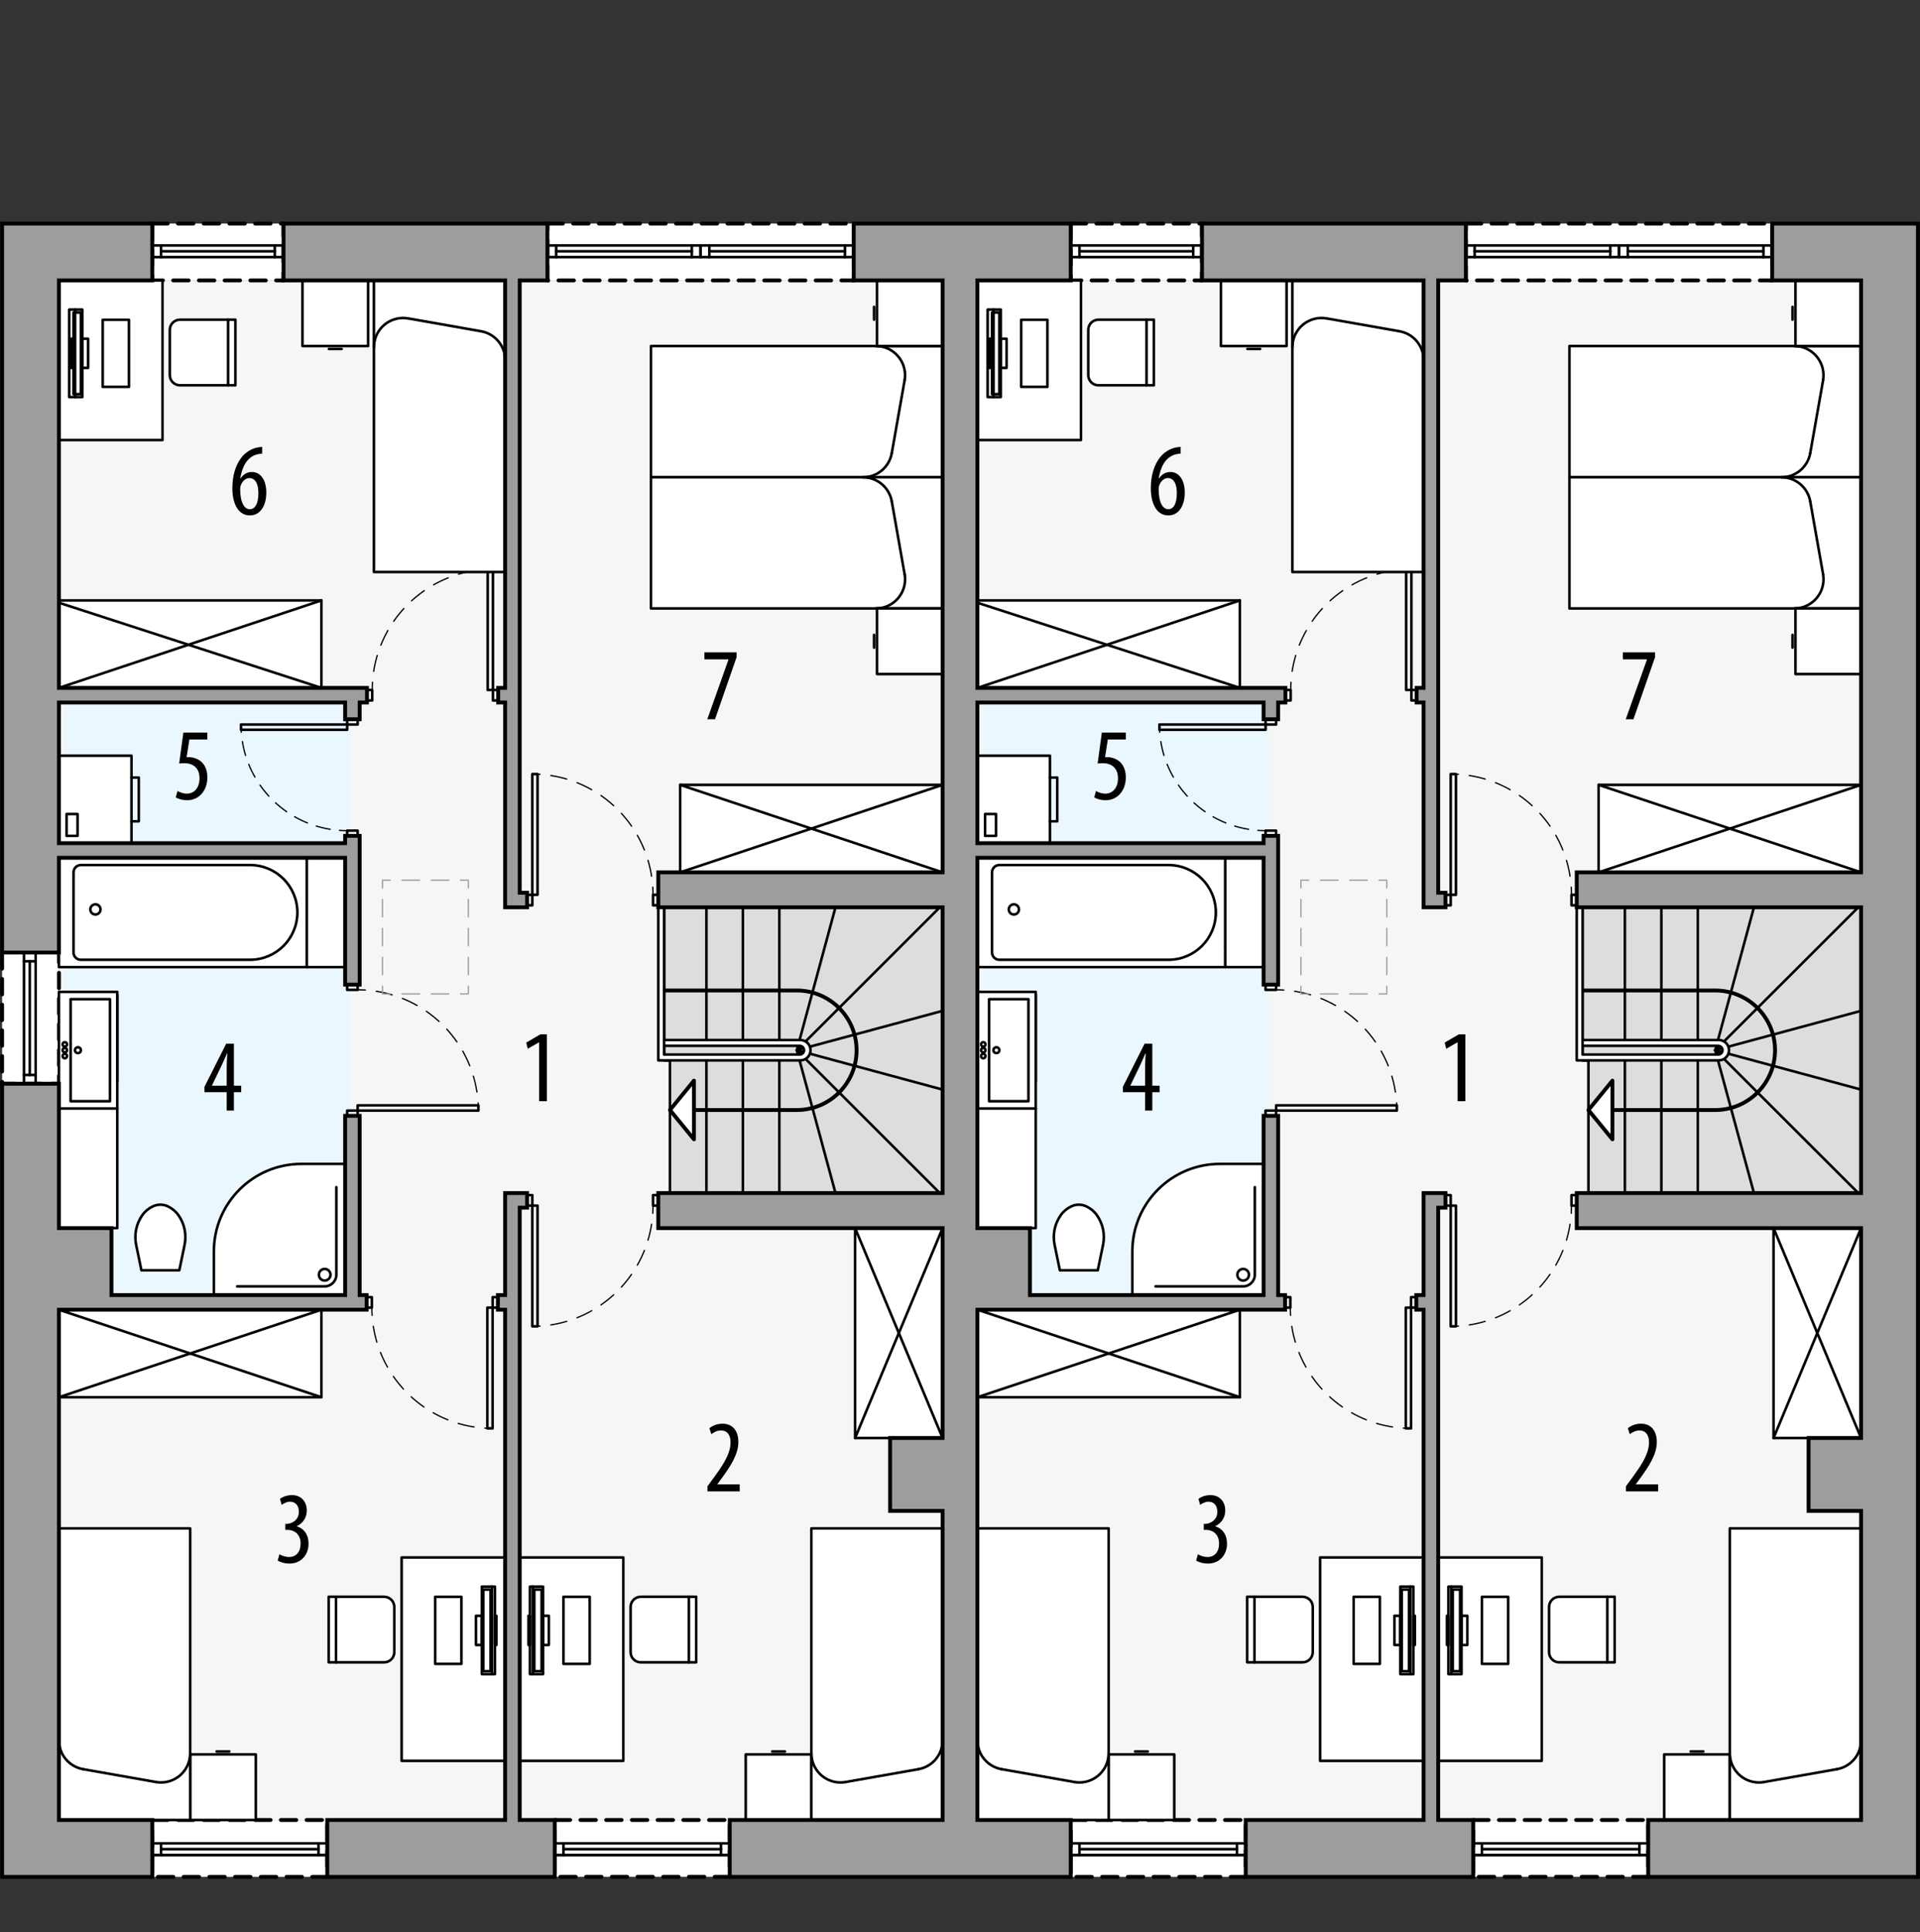<?xml version="1.0" encoding="UTF-8"?><svg id="a" xmlns="http://www.w3.org/2000/svg" viewBox="0 0 373.25 375.68"><rect x="0" y="0" width="373.25" height="375.68" fill="#333333" stroke="none"/><rect x="11.46" y="54.52" width="350.33" height="299.34" fill="#f6f6f6" stroke-width="0"/><rect x="29.6" y="43.47" width="25.51" height="11.05" fill="#fff" stroke="#000" stroke-dasharray="0 0 3 2" stroke-linecap="round" stroke-linejoin="round" stroke-width=".75"/><rect x="106.42" y="43.47" width="59.55" height="11.05" fill="#fff" stroke="#000" stroke-dasharray="0 0 3 2" stroke-linecap="round" stroke-linejoin="round" stroke-width=".75"/><rect x=".41" y="185.2" width="11.06" height="25.51" fill="#fff" stroke="#000" stroke-dasharray="0 0 3 2" stroke-linecap="round" stroke-linejoin="round" stroke-width=".75"/><rect x="29.6" y="353.86" width="34.02" height="11.06" fill="#fff" stroke="#000" stroke-dasharray="0 0 3 2" stroke-linecap="round" stroke-linejoin="round" stroke-width=".75"/><rect x="107.84" y="353.86" width="34.02" height="11.05" fill="#fff" stroke="#000" stroke-dasharray="0 0 3 2" stroke-linecap="round" stroke-linejoin="round" stroke-width=".75"/><rect x="12.46" y="136.59" width="55.63" height="115.23" fill="#ebf7fe" stroke-width="0"/><polygon points="183.24 231.97 130.24 231.97 130.24 206.18 129.1 206.18 129.1 176.41 183.24 176.41 183.24 231.97" fill="#ddd" stroke="#000" stroke-linecap="round" stroke-linejoin="round" stroke-width=".5"/><path d="m134.91,215.82h19.99c6.42,0,11.62-5.2,11.62-11.62h0c0-6.42-5.2-11.62-11.62-11.62h-25.81" fill="none" stroke="#000" stroke-linecap="round" stroke-linejoin="round" stroke-width=".75"/><line x1="130.24" y1="215.82" x2="134.91" y2="210.11" fill="none" stroke="#808081" stroke-dasharray="0 0 2.83 1.42" stroke-linecap="round" stroke-linejoin="round" stroke-width=".26"/><line x1="134.91" y1="210.11" x2="134.91" y2="221.52" fill="none" stroke="#808081" stroke-dasharray="0 0 2.83 1.42" stroke-linecap="round" stroke-linejoin="round" stroke-width=".26"/><line x1="130.24" y1="215.82" x2="134.91" y2="221.52" fill="none" stroke="#808081" stroke-dasharray="0 0 2.83 1.42" stroke-linecap="round" stroke-linejoin="round" stroke-width=".26"/><polygon points="134.91 210.11 130.24 215.82 134.91 221.52 134.91 210.11" fill="#fff" stroke="#000" stroke-linecap="round" stroke-linejoin="round" stroke-width=".75"/><line x1="137.33" y1="176.41" x2="137.33" y2="202.21" fill="none" stroke="#000" stroke-linecap="round" stroke-linejoin="round" stroke-width=".5"/><line x1="144.42" y1="176.41" x2="144.42" y2="202.21" fill="none" stroke="#000" stroke-linecap="round" stroke-linejoin="round" stroke-width=".5"/><line x1="137.33" y1="231.97" x2="137.33" y2="206.18" fill="none" stroke="#000" stroke-linecap="round" stroke-linejoin="round" stroke-width=".5"/><line x1="144.42" y1="231.97" x2="144.42" y2="206.18" fill="none" stroke="#000" stroke-linecap="round" stroke-linejoin="round" stroke-width=".5"/><line x1="151.5" y1="176.41" x2="151.5" y2="202.21" fill="none" stroke="#000" stroke-linecap="round" stroke-linejoin="round" stroke-width=".5"/><line x1="151.5" y1="231.97" x2="151.5" y2="206.18" fill="none" stroke="#000" stroke-linecap="round" stroke-linejoin="round" stroke-width=".5"/><line x1="154.9" y1="204.19" x2="183.24" y2="196.54" fill="none" stroke="#000" stroke-linecap="round" stroke-linejoin="round" stroke-width=".5"/><line x1="154.9" y1="204.19" x2="182.7" y2="176.41" fill="none" stroke="#000" stroke-linecap="round" stroke-linejoin="round" stroke-width=".5"/><line x1="154.9" y1="204.19" x2="162.42" y2="176.41" fill="none" stroke="#000" stroke-linecap="round" stroke-linejoin="round" stroke-width=".5"/><line x1="154.9" y1="204.19" x2="183.24" y2="211.85" fill="none" stroke="#000" stroke-linecap="round" stroke-linejoin="round" stroke-width=".5"/><line x1="154.9" y1="204.19" x2="182.7" y2="231.97" fill="none" stroke="#000" stroke-linecap="round" stroke-linejoin="round" stroke-width=".5"/><line x1="154.9" y1="204.19" x2="162.42" y2="231.97" fill="none" stroke="#000" stroke-linecap="round" stroke-linejoin="round" stroke-width=".5"/><path d="m129.1,203.34h26.36c.47,0,.85.38.85.85h0c0,.47-.38.85-.85.85h-26.36v-28.63s-1.13,0-1.13,0v29.76s27.62,0,27.62,0c1.1,0,1.98-.89,1.98-1.98h0c0-1.1-.89-1.98-1.98-1.98h-26.49" fill="#fff" stroke="#000" stroke-linecap="round" stroke-linejoin="round" stroke-width=".5"/><g id="b"><rect x="67.49" y="215.93" width="2.04" height="1.02" fill="none" stroke="#000" stroke-linecap="round" stroke-linejoin="round" stroke-width=".5"/></g><g id="c"><rect x="67.49" y="191.44" width="2.04" height="1.02" fill="none" stroke="#000" stroke-linecap="round" stroke-linejoin="round" stroke-width=".5"/></g><g id="d"><rect x="69.53" y="214.91" width="23.47" height="1.02" fill="none" stroke="#000" stroke-linecap="round" stroke-linejoin="round" stroke-width=".5"/></g><g id="e"><path d="m93,215.93c0-.5-.02-1-.05-1.5" fill="none" stroke="#000" stroke-linecap="round" stroke-linejoin="round" stroke-width=".25"/><path d="m92.72,212.32c-1.61-10.42-10.07-18.58-20.64-19.73" fill="none" stroke="#000" stroke-dasharray="0 0 3.17 2.12" stroke-linecap="round" stroke-linejoin="round" stroke-width=".25"/><path d="m71.03,192.5c-.5-.03-1-.05-1.5-.05" fill="none" stroke="#000" stroke-linecap="round" stroke-linejoin="round" stroke-width=".25"/></g><g id="f"><rect x="102.46" y="173.98" width="1.02" height="2.04" fill="none" stroke="#000" stroke-linecap="round" stroke-linejoin="round" stroke-width=".5"/></g><g id="g"><rect x="126.95" y="173.98" width="1.02" height="2.04" fill="none" stroke="#000" stroke-linecap="round" stroke-linejoin="round" stroke-width=".5"/></g><g id="h"><rect x="103.48" y="150.5" width="1.02" height="23.47" fill="none" stroke="#000" stroke-linecap="round" stroke-linejoin="round" stroke-width=".5"/></g><g id="i"><path d="m103.48,150.5c.5,0,1,.02,1.5.05" fill="none" stroke="#000" stroke-linecap="round" stroke-linejoin="round" stroke-width=".25"/><path d="m107.08,150.78c10.42,1.61,18.58,10.07,19.73,20.64" fill="none" stroke="#000" stroke-dasharray="0 0 3.17 2.12" stroke-linecap="round" stroke-linejoin="round" stroke-width=".25"/><path d="m126.9,172.48c.03.5.05,1,.05,1.5" fill="none" stroke="#000" stroke-linecap="round" stroke-linejoin="round" stroke-width=".25"/></g><g id="j"><rect x="102.46" y="232.37" width="1.02" height="2.04" fill="none" stroke="#000" stroke-linecap="round" stroke-linejoin="round" stroke-width=".5"/></g><g id="k"><rect x="126.95" y="232.37" width="1.02" height="2.04" fill="none" stroke="#000" stroke-linecap="round" stroke-linejoin="round" stroke-width=".5"/></g><g id="l"><rect x="103.48" y="234.41" width="1.02" height="23.47" fill="none" stroke="#000" stroke-linecap="round" stroke-linejoin="round" stroke-width=".5"/></g><g id="m"><path d="m103.48,257.88c.5,0,1-.02,1.5-.05" fill="none" stroke="#000" stroke-linecap="round" stroke-linejoin="round" stroke-width=".25"/><path d="m107.08,257.61c10.42-1.61,18.58-10.07,19.73-20.64" fill="none" stroke="#000" stroke-dasharray="0 0 3.17 2.12" stroke-linecap="round" stroke-linejoin="round" stroke-width=".25"/><path d="m126.9,235.91c.03-.5.05-1,.05-1.5" fill="none" stroke="#000" stroke-linecap="round" stroke-linejoin="round" stroke-width=".25"/></g><g id="n"><rect x="95.77" y="252.21" width="1.02" height="2.04" fill="none" stroke="#000" stroke-linecap="round" stroke-linejoin="round" stroke-width=".5"/></g><g id="o"><rect x="71.27" y="252.21" width="1.02" height="2.04" fill="none" stroke="#000" stroke-linecap="round" stroke-linejoin="round" stroke-width=".5"/></g><g id="p"><rect x="94.74" y="254.25" width="1.02" height="23.47" fill="none" stroke="#000" stroke-linecap="round" stroke-linejoin="round" stroke-width=".5"/></g><g id="q"><path d="m95.77,277.72c-.5,0-1-.02-1.5-.05" fill="none" stroke="#000" stroke-linecap="round" stroke-linejoin="round" stroke-width=".25"/><path d="m92.16,277.45c-10.42-1.61-18.58-10.07-19.73-20.64" fill="none" stroke="#000" stroke-dasharray="0 0 3.17 2.12" stroke-linecap="round" stroke-linejoin="round" stroke-width=".25"/><path d="m72.34,255.75c-.03-.5-.05-1-.05-1.5" fill="none" stroke="#000" stroke-linecap="round" stroke-linejoin="round" stroke-width=".25"/></g><g id="r"><rect x="95.83" y="134.15" width="1.02" height="2.04" fill="none" stroke="#000" stroke-linecap="round" stroke-linejoin="round" stroke-width=".5"/></g><g id="s"><rect x="71.34" y="134.15" width="1.02" height="2.04" fill="none" stroke="#000" stroke-linecap="round" stroke-linejoin="round" stroke-width=".5"/></g><g id="t"><rect x="94.81" y="110.68" width="1.02" height="23.47" fill="none" stroke="#000" stroke-linecap="round" stroke-linejoin="round" stroke-width=".5"/></g><g id="u"><path d="m95.83,110.68c-.5,0-1,.02-1.5.05" fill="none" stroke="#000" stroke-linecap="round" stroke-linejoin="round" stroke-width=".25"/><path d="m92.23,110.95c-10.42,1.61-18.58,10.07-19.73,20.64" fill="none" stroke="#000" stroke-dasharray="0 0 3.17 2.12" stroke-linecap="round" stroke-linejoin="round" stroke-width=".25"/><path d="m72.41,132.65c-.03.5-.05,1-.05,1.5" fill="none" stroke="#000" stroke-linecap="round" stroke-linejoin="round" stroke-width=".25"/></g><g id="v"><rect x="67.49" y="139.85" width="2.04" height="1.02" fill="none" stroke="#000" stroke-linecap="round" stroke-linejoin="round" stroke-width=".5"/></g><g id="w"><rect x="67.49" y="161.5" width="2.04" height="1.02" fill="none" stroke="#000" stroke-linecap="round" stroke-linejoin="round" stroke-width=".5"/></g><g id="x"><rect x="46.85" y="140.87" width="20.64" height="1.02" fill="none" stroke="#000" stroke-linecap="round" stroke-linejoin="round" stroke-width=".5"/></g><g id="y"><path d="m46.85,140.87c0,.5.02,1,.05,1.5" fill="none" stroke="#000" stroke-linecap="round" stroke-linejoin="round" stroke-width=".25"/><path d="m47.12,144.19c1.46,9.03,8.79,16.1,17.95,17.17" fill="none" stroke="#000" stroke-dasharray="0 0 2.76 1.84" stroke-linecap="round" stroke-linejoin="round" stroke-width=".25"/><path d="m65.99,161.45c.5.04,1,.05,1.5.05" fill="none" stroke="#000" stroke-linecap="round" stroke-linejoin="round" stroke-width=".25"/></g><g id="z"><polyline points="55.12 49.99 55.12 47.72 53.42 47.72 53.42 49.99 55.12 49.99" fill="none" stroke="#000" stroke-linecap="round" stroke-linejoin="round" stroke-width=".5"/></g><g id="aa"><polyline points="31.31 49.99 31.31 47.72 29.6 47.72 29.6 49.99 31.31 49.99" fill="none" stroke="#000" stroke-linecap="round" stroke-linejoin="round" stroke-width=".5"/></g><g id="ab"><line x1="53.42" y1="49.99" x2="31.31" y2="49.99" fill="none" stroke="#000" stroke-linecap="round" stroke-linejoin="round" stroke-width=".5"/></g><g id="ac"><line x1="53.42" y1="48.85" x2="31.31" y2="48.85" fill="none" stroke="#000" stroke-linecap="round" stroke-linejoin="round" stroke-width=".5"/></g><g id="ad"><line x1="53.42" y1="47.72" x2="31.31" y2="47.72" fill="none" stroke="#000" stroke-linecap="round" stroke-linejoin="round" stroke-width=".5"/></g><g id="ae"><polyline points="4.66 210.71 6.93 210.71 6.93 209.01 4.66 209.01 4.66 210.71" fill="none" stroke="#000" stroke-linecap="round" stroke-linejoin="round" stroke-width=".5"/></g><g id="af"><polyline points="4.66 186.9 6.93 186.9 6.93 185.2 4.66 185.2 4.66 186.9" fill="none" stroke="#000" stroke-linecap="round" stroke-linejoin="round" stroke-width=".5"/></g><g id="ag"><line x1="4.66" y1="209.01" x2="4.66" y2="186.9" fill="none" stroke="#000" stroke-linecap="round" stroke-linejoin="round" stroke-width=".5"/></g><g id="ah"><line x1="5.79" y1="209.01" x2="5.79" y2="186.9" fill="none" stroke="#000" stroke-linecap="round" stroke-linejoin="round" stroke-width=".5"/></g><g id="ai"><line x1="6.93" y1="209.01" x2="6.93" y2="186.9" fill="none" stroke="#000" stroke-linecap="round" stroke-linejoin="round" stroke-width=".5"/></g><g id="aj"><polyline points="106.42 49.99 106.42 47.72 108.12 47.72 108.12 49.99 106.42 49.99" fill="none" stroke="#000" stroke-linecap="round" stroke-linejoin="round" stroke-width=".5"/></g><g id="ak"><polyline points="134.49 49.99 134.49 47.72 136.19 47.72 136.19 49.99 134.49 49.99" fill="none" stroke="#000" stroke-linecap="round" stroke-linejoin="round" stroke-width=".5"/></g><g id="al"><line x1="108.12" y1="49.99" x2="134.49" y2="49.99" fill="none" stroke="#000" stroke-linecap="round" stroke-linejoin="round" stroke-width=".5"/></g><g id="am"><line x1="108.12" y1="48.85" x2="134.49" y2="48.85" fill="none" stroke="#000" stroke-linecap="round" stroke-linejoin="round" stroke-width=".5"/></g><g id="an"><line x1="108.12" y1="47.72" x2="134.49" y2="47.72" fill="none" stroke="#000" stroke-linecap="round" stroke-linejoin="round" stroke-width=".5"/></g><g id="ao"><polyline points="136.2 49.99 136.2 47.72 137.9 47.72 137.9 49.99 136.2 49.99" fill="none" stroke="#000" stroke-linecap="round" stroke-linejoin="round" stroke-width=".5"/></g><g id="ap"><polyline points="164.26 49.99 164.26 47.72 165.96 47.72 165.96 49.99 164.26 49.99" fill="none" stroke="#000" stroke-linecap="round" stroke-linejoin="round" stroke-width=".5"/></g><g id="aq"><line x1="137.9" y1="49.99" x2="164.26" y2="49.99" fill="none" stroke="#000" stroke-linecap="round" stroke-linejoin="round" stroke-width=".5"/></g><g id="ar"><line x1="137.9" y1="48.85" x2="164.26" y2="48.85" fill="none" stroke="#000" stroke-linecap="round" stroke-linejoin="round" stroke-width=".5"/></g><g id="as"><line x1="137.9" y1="47.72" x2="164.26" y2="47.72" fill="none" stroke="#000" stroke-linecap="round" stroke-linejoin="round" stroke-width=".5"/></g><g id="at"><polyline points="63.62 358.4 63.62 360.67 61.92 360.67 61.92 358.4 63.62 358.4" fill="none" stroke="#000" stroke-linecap="round" stroke-linejoin="round" stroke-width=".5"/></g><g id="au"><polyline points="31.31 358.4 31.31 360.67 29.6 360.67 29.6 358.4 31.31 358.4" fill="none" stroke="#000" stroke-linecap="round" stroke-linejoin="round" stroke-width=".5"/></g><g id="av"><line x1="61.92" y1="358.4" x2="31.31" y2="358.4" fill="none" stroke="#000" stroke-linecap="round" stroke-linejoin="round" stroke-width=".5"/></g><g id="aw"><line x1="61.92" y1="359.53" x2="31.31" y2="359.53" fill="none" stroke="#000" stroke-linecap="round" stroke-linejoin="round" stroke-width=".5"/></g><g id="ax"><line x1="61.92" y1="360.67" x2="31.31" y2="360.67" fill="none" stroke="#000" stroke-linecap="round" stroke-linejoin="round" stroke-width=".5"/></g><line x1="29.6" y1="360.67" x2="63.62" y2="360.67" fill="none" stroke="#000" stroke-linecap="round" stroke-linejoin="round" stroke-width=".5"/><g id="ay"><polyline points="107.84 358.4 107.84 360.67 109.54 360.67 109.54 358.4 107.84 358.4" fill="none" stroke="#000" stroke-linecap="round" stroke-linejoin="round" stroke-width=".5"/></g><g id="az"><polyline points="140.16 358.4 140.16 360.67 141.86 360.67 141.86 358.4 140.16 358.4" fill="none" stroke="#000" stroke-linecap="round" stroke-linejoin="round" stroke-width=".5"/></g><g id="ba"><line x1="109.54" y1="358.4" x2="140.16" y2="358.4" fill="none" stroke="#000" stroke-linecap="round" stroke-linejoin="round" stroke-width=".5"/></g><g id="bb"><line x1="109.54" y1="359.53" x2="140.16" y2="359.53" fill="none" stroke="#000" stroke-linecap="round" stroke-linejoin="round" stroke-width=".5"/></g><g id="bc"><line x1="109.54" y1="360.67" x2="140.16" y2="360.67" fill="none" stroke="#000" stroke-linecap="round" stroke-linejoin="round" stroke-width=".5"/></g><line x1="141.86" y1="360.67" x2="107.84" y2="360.67" fill="none" stroke="#000" stroke-linecap="round" stroke-linejoin="round" stroke-width=".5"/><g id="bd"><g id="be"><path d="m27.49,246.98l-1.02-4.93c-.42-2.01.01-4.1,1.19-5.78.53-.75,1.25-1.34,2.08-1.73.91-.42,1.96-.42,2.87,0,.83.39,1.55.98,2.08,1.73,1.18,1.68,1.61,3.77,1.19,5.78l-1.02,4.93h-7.37" fill="#fff" stroke="#000" stroke-linecap="round" stroke-linejoin="round" stroke-width=".5"/></g><g id="bf"><path d="m67.09,251.81v-25.51h-8.5c-9.39,0-17.01,7.61-17.01,17.01v8.5h25.51Z" fill="#fff" stroke="#000" stroke-linecap="round" stroke-linejoin="round" stroke-width=".5"/></g><g id="bg"><path d="m65.39,230.82v17.02c0,1.25-1.02,2.27-2.27,2.27h-17.02" fill="none" stroke="#000" stroke-linecap="round" stroke-linejoin="round" stroke-width=".5"/></g><g id="bh"><circle cx="63.12" cy="247.85" r="1.13" fill="none" stroke="#000" stroke-linecap="round" stroke-linejoin="round" stroke-width=".5"/></g><g id="bi"><polyline points="126.55 92.79 126.55 67.28 183.24 67.28 183.24 92.79 126.55 92.79" fill="#fff" stroke="#000" stroke-linecap="round" stroke-linejoin="round" stroke-width=".5"/></g><g id="bj"><polyline points="170.49 67.28 183.24 67.28 183.24 54.53 170.49 54.53 170.49 67.28" fill="#fff" stroke="#000" stroke-linecap="round" stroke-linejoin="round" stroke-width=".5"/></g><g id="bk"><polyline points="126.55 92.79 126.55 118.3 183.24 118.3 183.24 92.79 126.55 92.79" fill="#fff" stroke="#000" stroke-linecap="round" stroke-linejoin="round" stroke-width=".5"/></g><g id="bl"><polyline points="170.49 118.3 183.24 118.3 183.24 131.06 170.49 131.06 170.49 118.3" fill="#fff" stroke="#000" stroke-linecap="round" stroke-linejoin="round" stroke-width=".5"/></g><g id="bm"><line x1="173.36" y1="88.11" x2="175.86" y2="73.93" fill="none" stroke="#000" stroke-linecap="round" stroke-linejoin="round" stroke-width=".5"/></g><g id="bn"><path d="m173.36,88.11c-.48,2.71-2.83,4.68-5.58,4.68" fill="none" stroke="#000" stroke-linecap="round" stroke-linejoin="round" stroke-width=".5"/></g><g id="bo"><path d="m170.28,67.28c.33,0,.66.03.98.09,3.08.54,5.14,3.48,4.6,6.57" fill="none" stroke="#000" stroke-linecap="round" stroke-linejoin="round" stroke-width=".5"/></g><g id="bp"><line x1="169.92" y1="59.67" x2="169.92" y2="62.15" fill="none" stroke="#000" stroke-linecap="round" stroke-linejoin="round" stroke-width=".5"/></g><g id="bq"><line x1="173.36" y1="97.48" x2="175.86" y2="111.65" fill="none" stroke="#000" stroke-linecap="round" stroke-linejoin="round" stroke-width=".5"/></g><g id="br"><path d="m173.36,97.48c-.48-2.71-2.83-4.68-5.58-4.68" fill="none" stroke="#000" stroke-linecap="round" stroke-linejoin="round" stroke-width=".5"/></g><g id="bs"><path d="m170.28,118.3c3.13,0,5.67-2.54,5.67-5.67,0-.33-.03-.66-.09-.98" fill="none" stroke="#000" stroke-linecap="round" stroke-linejoin="round" stroke-width=".5"/></g><g id="bt"><line x1="169.92" y1="125.92" x2="169.92" y2="123.44" fill="none" stroke="#000" stroke-linecap="round" stroke-linejoin="round" stroke-width=".5"/></g><g id="bu"><polyline points="36.97 341.11 36.97 353.86 49.73 353.86 49.73 341.11 36.97 341.11" fill="#fff" stroke="#000" stroke-linecap="round" stroke-linejoin="round" stroke-width=".5"/></g><g id="bv"><polyline points="11.46 297.17 36.97 297.17 36.97 353.86 11.46 353.86 11.46 297.17" fill="#fff" stroke="#000" stroke-linecap="round" stroke-linejoin="round" stroke-width=".5"/></g><g id="bw"><line x1="16.15" y1="343.98" x2="30.32" y2="346.48" fill="none" stroke="#000" stroke-linecap="round" stroke-linejoin="round" stroke-width=".5"/></g><g id="bx"><path d="m16.15,343.98c-2.71-.48-4.68-2.83-4.68-5.58" fill="none" stroke="#000" stroke-linecap="round" stroke-linejoin="round" stroke-width=".5"/></g><g id="by"><path d="m36.97,340.9c0,.33-.03.66-.09.98-.54,3.08-3.48,5.14-6.57,4.6" fill="none" stroke="#000" stroke-linecap="round" stroke-linejoin="round" stroke-width=".5"/></g><g id="bz"><line x1="44.59" y1="340.54" x2="42.11" y2="340.54" fill="none" stroke="#000" stroke-linecap="round" stroke-linejoin="round" stroke-width=".5"/></g><g id="ca"><polyline points="157.73 341.11 157.73 353.86 144.97 353.86 144.97 341.11 157.73 341.11" fill="#fff" stroke="#000" stroke-linecap="round" stroke-linejoin="round" stroke-width=".5"/></g><g id="cb"><polyline points="183.24 297.17 157.73 297.17 157.73 353.86 183.24 353.86 183.24 297.17" fill="#fff" stroke="#000" stroke-linecap="round" stroke-linejoin="round" stroke-width=".5"/></g><g id="cc"><line x1="178.56" y1="343.98" x2="164.38" y2="346.48" fill="none" stroke="#000" stroke-linecap="round" stroke-linejoin="round" stroke-width=".5"/></g><g id="cd"><path d="m178.56,343.98c2.71-.48,4.68-2.83,4.68-5.58" fill="none" stroke="#000" stroke-linecap="round" stroke-linejoin="round" stroke-width=".5"/></g><g id="ce"><path d="m157.73,340.9c0,3.13,2.54,5.67,5.67,5.67.33,0,.66-.03.98-.09" fill="none" stroke="#000" stroke-linecap="round" stroke-linejoin="round" stroke-width=".5"/></g><g id="cf"><line x1="150.11" y1="340.54" x2="152.59" y2="340.54" fill="none" stroke="#000" stroke-linecap="round" stroke-linejoin="round" stroke-width=".5"/></g><g id="cg"><path d="m135.34,310.46h-10.77c-1.1,0-1.98.89-1.98,1.98v8.79c0,1.1.89,1.98,1.98,1.98h10.77v-12.76" fill="#fff" stroke="#000" stroke-linecap="round" stroke-linejoin="round" stroke-width=".5"/></g><g id="ch"><rect x="101.04" y="302.82" width="20.13" height="39.54" fill="#fff" stroke="#000" stroke-linecap="round" stroke-linejoin="round" stroke-width=".5"/></g><g id="ci"><line x1="133.92" y1="310.46" x2="133.92" y2="323.21" fill="none" stroke="#000" stroke-linecap="round" stroke-linejoin="round" stroke-width=".5"/></g><g id="cj"><line x1="103.59" y1="308.49" x2="103.59" y2="325.5" fill="none" stroke="#000" stroke-linecap="round" stroke-linejoin="round" stroke-width=".5"/></g><g id="ck"><rect x="103.02" y="308.49" width="2.55" height="17.01" fill="none" stroke="#000" stroke-linecap="round" stroke-linejoin="round" stroke-width=".5"/></g><g id="cl"><rect x="103.87" y="309.06" width="1.42" height="15.87" fill="none" stroke="#000" stroke-linecap="round" stroke-linejoin="round" stroke-width=".5"/></g><g id="cm"><rect x="105.57" y="314.16" width="1.13" height="5.67" fill="none" stroke="#000" stroke-linecap="round" stroke-linejoin="round" stroke-width=".5"/></g><g id="cn"><polyline points="109.54 323.51 109.54 310.47 114.64 310.47 114.64 323.51 109.54 323.51" fill="none" stroke="#000" stroke-linecap="round" stroke-linejoin="round" stroke-width=".5"/></g><g id="co"><rect x="102.74" y="314.16" width=".28" height="5.67" fill="none" stroke="#000" stroke-linecap="round" stroke-linejoin="round" stroke-width=".5"/></g><g id="cp"><path d="m45.76,62.16h-10.77c-1.1,0-1.98.89-1.98,1.98v8.79c0,1.1.89,1.98,1.98,1.98h10.77v-12.76" fill="#fff" stroke="#000" stroke-linecap="round" stroke-linejoin="round" stroke-width=".5"/></g><g id="cq"><rect x="11.46" y="54.52" width="20.13" height="31.04" fill="#fff" stroke="#000" stroke-linecap="round" stroke-linejoin="round" stroke-width=".5"/></g><g id="cr"><line x1="44.34" y1="62.16" x2="44.34" y2="74.91" fill="none" stroke="#000" stroke-linecap="round" stroke-linejoin="round" stroke-width=".5"/></g><g id="cs"><line x1="14.6" y1="60.19" x2="14.6" y2="77.2" fill="none" stroke="#000" stroke-linecap="round" stroke-linejoin="round" stroke-width=".5"/></g><g id="ct"><rect x="13.45" y="60.19" width="2.55" height="17.01" fill="none" stroke="#000" stroke-linecap="round" stroke-linejoin="round" stroke-width=".5"/></g><g id="cu"><rect x="14.3" y="60.76" width="1.42" height="15.87" fill="none" stroke="#000" stroke-linecap="round" stroke-linejoin="round" stroke-width=".5"/></g><g id="cv"><rect x="16" y="65.86" width="1.13" height="5.67" fill="none" stroke="#000" stroke-linecap="round" stroke-linejoin="round" stroke-width=".5"/></g><g id="cw"><polyline points="19.97 75.22 19.97 62.18 25.07 62.18 25.07 75.22 19.97 75.22" fill="none" stroke="#000" stroke-linecap="round" stroke-linejoin="round" stroke-width=".5"/></g><g id="cx"><rect x="13.75" y="65.86" width=".28" height="5.67" fill="none" stroke="#000" stroke-linecap="round" stroke-linejoin="round" stroke-width=".5"/></g><g id="cy"><polyline points="71.56 67.28 71.56 54.52 58.8 54.52 58.8 67.28 71.56 67.28" fill="#fff" stroke="#000" stroke-linecap="round" stroke-linejoin="round" stroke-width=".5"/></g><g id="cz"><polyline points="98.2 111.22 72.69 111.22 72.69 54.52 98.2 54.52 98.2 111.22" fill="#fff" stroke="#000" stroke-linecap="round" stroke-linejoin="round" stroke-width=".5"/></g><g id="da"><line x1="93.52" y1="64.41" x2="79.35" y2="61.91" fill="none" stroke="#000" stroke-linecap="round" stroke-linejoin="round" stroke-width=".5"/></g><g id="db"><path d="m93.52,64.41c2.71.48,4.68,2.83,4.68,5.58" fill="none" stroke="#000" stroke-linecap="round" stroke-linejoin="round" stroke-width=".5"/></g><g id="dc"><path d="m72.69,67.49c0-.33.03-.66.09-.98.54-3.08,3.48-5.14,6.57-4.6" fill="none" stroke="#000" stroke-linecap="round" stroke-linejoin="round" stroke-width=".5"/></g><g id="dd"><line x1="63.94" y1="67.85" x2="66.42" y2="67.85" fill="none" stroke="#000" stroke-linecap="round" stroke-linejoin="round" stroke-width=".5"/></g><g id="de"><path d="m63.9,310.46h10.77c1.1,0,1.98.89,1.98,1.98v8.79c0,1.1-.89,1.98-1.98,1.98h-10.77v-12.76" fill="#fff" stroke="#000" stroke-linecap="round" stroke-linejoin="round" stroke-width=".5"/></g><g id="df"><rect x="78.08" y="302.82" width="20.13" height="39.54" fill="#fff" stroke="#000" stroke-linecap="round" stroke-linejoin="round" stroke-width=".5"/></g><g id="dg"><line x1="65.32" y1="310.46" x2="65.32" y2="323.21" fill="none" stroke="#000" stroke-linecap="round" stroke-linejoin="round" stroke-width=".5"/></g><g id="dh"><line x1="95.65" y1="308.49" x2="95.65" y2="325.5" fill="none" stroke="#000" stroke-linecap="round" stroke-linejoin="round" stroke-width=".5"/></g><g id="di"><rect x="93.67" y="308.49" width="2.55" height="17.01" fill="none" stroke="#000" stroke-linecap="round" stroke-linejoin="round" stroke-width=".5"/></g><g id="dj"><rect x="93.95" y="309.06" width="1.42" height="15.87" fill="none" stroke="#000" stroke-linecap="round" stroke-linejoin="round" stroke-width=".5"/></g><g id="dk"><rect x="92.53" y="314.16" width="1.13" height="5.67" fill="none" stroke="#000" stroke-linecap="round" stroke-linejoin="round" stroke-width=".5"/></g><g id="dl"><polyline points="89.7 323.51 89.7 310.47 84.6 310.47 84.6 323.51 89.7 323.51" fill="none" stroke="#000" stroke-linecap="round" stroke-linejoin="round" stroke-width=".5"/></g><g id="dm"><rect x="96.22" y="314.16" width=".28" height="5.67" fill="none" stroke="#000" stroke-linecap="round" stroke-linejoin="round" stroke-width=".5"/></g><rect x="132.22" y="152.6" width="51.02" height="17.01" fill="#fff" stroke="#000" stroke-linecap="round" stroke-linejoin="round" stroke-width=".5"/><line x1="183.24" y1="169.61" x2="132.22" y2="152.6" fill="none" stroke="#000" stroke-linecap="round" stroke-linejoin="round" stroke-width=".5"/><line x1="132.22" y1="169.61" x2="183.24" y2="152.6" fill="none" stroke="#000" stroke-linecap="round" stroke-linejoin="round" stroke-width=".5"/><rect x="166.23" y="238.78" width="17.01" height="40.82" fill="#fff" stroke="#000" stroke-linecap="round" stroke-linejoin="round" stroke-width=".5"/><line x1="166.23" y1="279.59" x2="183.24" y2="238.78" fill="none" stroke="#000" stroke-linecap="round" stroke-linejoin="round" stroke-width=".5"/><line x1="166.23" y1="238.78" x2="183.24" y2="279.59" fill="none" stroke="#000" stroke-linecap="round" stroke-linejoin="round" stroke-width=".5"/><rect x="11.46" y="254.65" width="51.02" height="17.01" fill="#fff" stroke="#000" stroke-linecap="round" stroke-linejoin="round" stroke-width=".5"/><line x1="62.49" y1="271.66" x2="11.46" y2="254.65" fill="none" stroke="#000" stroke-linecap="round" stroke-linejoin="round" stroke-width=".5"/><line x1="11.46" y1="271.66" x2="62.49" y2="254.65" fill="none" stroke="#000" stroke-linecap="round" stroke-linejoin="round" stroke-width=".5"/><rect x="11.46" y="116.74" width="51.02" height="17.01" fill="#fff" stroke="#000" stroke-linecap="round" stroke-linejoin="round" stroke-width=".5"/><line x1="62.49" y1="133.75" x2="11.4" y2="117.17" fill="none" stroke="#000" stroke-linecap="round" stroke-linejoin="round" stroke-width=".5"/><line x1="11.46" y1="133.75" x2="62.49" y2="116.74" fill="none" stroke="#000" stroke-linecap="round" stroke-linejoin="round" stroke-width=".5"/><rect x="11.53" y="146.93" width="14.03" height="17.01" fill="#fff" stroke="#000" stroke-linecap="round" stroke-linejoin="round" stroke-width=".5"/><rect x="12.95" y="158.27" width="2.13" height="4.25" fill="none" stroke="#000" stroke-linecap="round" stroke-linejoin="round" stroke-width=".5"/><polyline points="25.56 151.18 26.98 151.18 26.98 159.69 25.56 159.69" fill="none" stroke="#000" stroke-linecap="round" stroke-linejoin="round" stroke-width=".5"/><polyline points="59.65 188.04 11.46 188.04 11.46 166.78 59.65 166.78 59.65 184.07" fill="#fff" stroke="#000" stroke-linecap="round" stroke-linejoin="round" stroke-width=".5"/><circle cx="18.55" cy="176.82" r=".99" fill="none" stroke="#000" stroke-linecap="round" stroke-linejoin="round" stroke-width=".5"/><path d="m14.3,185.2v-15.59c0-.78.63-1.42,1.42-1.42h32.88c5.09,0,9.21,4.12,9.21,9.21s-4.12,9.21-9.21,9.21H15.71c-.78,0-1.42-.63-1.42-1.42" fill="none" stroke="#000" stroke-linecap="round" stroke-linejoin="round" stroke-width=".5"/><line x1="59.65" y1="184.07" x2="59.65" y2="188.04" fill="none" stroke="#000" stroke-linecap="round" stroke-linejoin="round" stroke-width=".5"/><g id="dn"><polyline points="11.46 192.85 22.8 192.85 22.8 215.53 11.46 215.53 11.46 192.85" fill="#fff" stroke="#000" stroke-linecap="round" stroke-linejoin="round" stroke-width=".5"/></g><g id="do"><rect x="13.73" y="194.27" width="7.65" height="19.84" fill="none" stroke="#000" stroke-linecap="round" stroke-linejoin="round" stroke-width=".5"/></g><g id="dp"><circle cx="15.15" cy="204.19" r=".57" fill="none" stroke="#000" stroke-linecap="round" stroke-linejoin="round" stroke-width=".5"/></g><g id="dq"><circle cx="12.6" cy="204.19" r=".43" fill="none" stroke="#000" stroke-linecap="round" stroke-linejoin="round" stroke-width=".5"/></g><g id="dr"><circle cx="12.6" cy="205.33" r=".43" fill="none" stroke="#000" stroke-linecap="round" stroke-linejoin="round" stroke-width=".5"/></g><g id="ds"><circle cx="12.6" cy="203.06" r=".43" fill="none" stroke="#000" stroke-linecap="round" stroke-linejoin="round" stroke-width=".5"/></g><line x1="21.03" y1="238.78" x2="17.2" y2="238.78" fill="none" stroke="#000" stroke-linecap="round" stroke-linejoin="round" stroke-width=".5"/><line x1="17.2" y1="238.78" x2="11.46" y2="238.78" fill="none" stroke="#000" stroke-linecap="round" stroke-linejoin="round" stroke-width=".5"/><line x1="22.8" y1="210.29" x2="22.8" y2="193.42" fill="none" stroke="#000" stroke-linecap="round" stroke-linejoin="round" stroke-width=".5"/><rect x="11.46" y="215.53" width="11.34" height="23.24" fill="#fff" stroke="#000" stroke-linecap="round" stroke-linejoin="round" stroke-width=".5"/><rect x="59.65" y="166.78" width="7.44" height="21.26" fill="#fff" stroke="#000" stroke-linecap="round" stroke-linejoin="round" stroke-width=".5"/></g><polyline points="75.85 171.14 74.35 171.14 74.35 172.64" fill="none" stroke="#9d9d9c" stroke-linecap="round" stroke-linejoin="round" stroke-width=".25"/><line x1="74.35" y1="174.89" x2="74.35" y2="190.63" fill="none" stroke="#9d9d9c" stroke-dasharray="0 0 3.37 2.25" stroke-linecap="round" stroke-linejoin="round" stroke-width=".25"/><polyline points="74.35 191.75 74.35 193.25 75.85 193.25" fill="none" stroke="#9d9d9c" stroke-linecap="round" stroke-linejoin="round" stroke-width=".25"/><line x1="78.13" y1="193.25" x2="88.4" y2="193.25" fill="none" stroke="#9d9d9c" stroke-dasharray="0 0 3.42 2.28" stroke-linecap="round" stroke-linejoin="round" stroke-width=".25"/><polyline points="89.54 193.25 91.04 193.25 91.04 191.75" fill="none" stroke="#9d9d9c" stroke-linecap="round" stroke-linejoin="round" stroke-width=".25"/><line x1="91.04" y1="189.5" x2="91.04" y2="173.76" fill="none" stroke="#9d9d9c" stroke-dasharray="0 0 3.37 2.25" stroke-linecap="round" stroke-linejoin="round" stroke-width=".25"/><polyline points="91.04 172.64 91.04 171.14 89.54 171.14" fill="none" stroke="#9d9d9c" stroke-linecap="round" stroke-linejoin="round" stroke-width=".25"/><line x1="87.26" y1="171.14" x2="76.99" y2="171.14" fill="none" stroke="#9d9d9c" stroke-dasharray="0 0 3.42 2.28" stroke-linecap="round" stroke-linejoin="round" stroke-width=".25"/><polygon points="11.46 254.65 71.27 254.65 71.27 251.81 69.92 251.81 69.92 216.95 67.09 216.95 67.09 251.81 21.67 251.81 21.67 238.78 11.46 238.78 11.46 210.71 .41 210.71 .41 364.92 29.6 364.92 29.6 353.86 11.46 353.86 11.46 254.65" fill="#9d9d9c" fill-rule="evenodd" stroke="#000" stroke-miterlimit="10" stroke-width=".75"/><polygon points="101.04 234.81 102.46 234.81 102.46 231.97 98.2 231.97 98.2 251.81 96.79 251.81 96.79 254.65 98.2 254.65 98.2 353.86 63.62 353.86 63.62 364.92 107.84 364.92 107.84 353.86 101.04 353.86 101.04 234.81" fill="#9d9d9c" fill-rule="evenodd" stroke="#000" stroke-miterlimit="10" stroke-width=".75"/><polygon points="11.46 166.78 67.09 166.78 67.09 191.44 69.92 191.44 69.92 162.52 67.09 162.52 67.09 163.94 11.46 163.94 11.46 136.59 67.09 136.59 67.09 139.85 69.92 139.85 69.92 136.59 71.34 136.59 71.34 133.75 11.46 133.75 11.46 54.52 29.6 54.52 29.6 43.47 .41 43.47 .41 185.2 11.46 185.2 11.46 166.78" fill="#9d9d9c" fill-rule="evenodd" stroke="#000" stroke-miterlimit="10" stroke-width=".75"/><polygon points="98.2 133.75 96.85 133.75 96.85 136.59 98.2 136.59 98.2 176.41 102.46 176.41 102.46 173.58 101.04 173.58 101.04 54.52 106.42 54.52 106.42 43.47 55.12 43.47 55.12 54.52 98.2 54.52 98.2 133.75" fill="#9d9d9c" fill-rule="evenodd" stroke="#000" stroke-miterlimit="10" stroke-width=".75"/><path d="m104.8,202.67h-.04l-2.16,1.24-.3-1.2,2.74-1.6h1.28v13h-1.52v-11.44Z" stroke-width="0"/><path d="m137.54,289.97v-1l1.1-1.5c1.54-2.14,3.38-4.58,3.38-7.02,0-1.44-.64-2.32-1.86-2.32-.94,0-1.54.5-1.88.72l-.38-1.16c.46-.38,1.36-.88,2.54-.88,2.16,0,3.1,1.6,3.1,3.56,0,2.44-1.6,4.8-3.2,7l-.88,1.2v.04h4.34v1.36h-6.26Z" stroke-width="0"/><path d="m54.32,302.19c.4.24,1.1.54,1.88.54,1.34,0,2.24-.98,2.24-2.6,0-1.7-1.06-2.68-2.62-2.68h-.36v-1.16h.3c.92-.02,2.34-.72,2.34-2.32,0-1.3-.7-2-1.72-2-.64,0-1.2.32-1.62.62l-.34-1.16c.48-.38,1.36-.74,2.34-.74,1.84,0,2.88,1.32,2.88,3,0,1.3-.68,2.44-1.94,3.04v.04c1.16.32,2.28,1.36,2.28,3.4s-1.36,3.84-3.72,3.84c-.84,0-1.76-.24-2.28-.6l.34-1.22Z" stroke-width="0"/><path d="m44.07,215.93v-3.58h-4.32v-1.04l4.22-8.38h1.5v8.16h1.42v1.26h-1.42v3.58h-1.4Zm0-4.84v-3.68c0-.9.06-1.7.12-2.56h-.08c-.44,1.04-.72,1.66-1.1,2.46l-1.8,3.74v.04h2.86Z" stroke-width="0"/><path d="m40.31,143.79h-3.5l-.54,3.46c.16-.04.3-.04.48-.04.7,0,1.78.3,2.48.98.68.68,1.08,1.64,1.08,2.96,0,2.58-1.62,4.44-3.94,4.44-.78,0-1.68-.22-2.2-.56l.34-1.24c.4.24,1.1.52,1.82.52,1.32,0,2.46-1.02,2.46-3s-1.26-2.92-2.94-2.92c-.48,0-.78.02-1.02.06l.82-6.02h4.66v1.36Z" stroke-width="0"/><path d="m50.97,88.19c-.26.02-.54.06-.92.14-2.16.52-3.02,2.68-3.34,4.68h.06c.5-.74,1.22-1.24,2.2-1.24,1.66,0,2.8,1.52,2.8,4s-1.12,4.44-3.2,4.44c-2.26,0-3.4-2.3-3.4-5.28,0-2.52.66-4.48,1.68-5.86.78-1.1,2.02-1.82,3.14-2.06.42-.08.76-.1.98-.12v1.3Zm-.74,7.7c0-1.96-.68-2.94-1.74-2.94-.64,0-1.3.44-1.68,1.4-.06.14-.12.4-.12.78.02,2.66.84,3.88,1.88,3.88.88,0,1.66-.86,1.66-3.12Z" stroke-width="0"/><path d="m143.2,126.84v.92l-4.2,12.08h-1.5l4.12-11.6v-.04h-4.68v-1.36h6.26Z" stroke-width="0"/><rect x="208.15" y="43.47" width="25.51" height="11.05" fill="#fff" stroke="#000" stroke-dasharray="0 0 3 2" stroke-linecap="round" stroke-linejoin="round" stroke-width=".75"/><rect x="284.97" y="43.47" width="59.55" height="11.05" fill="#fff" stroke="#000" stroke-dasharray="0 0 3 2" stroke-linecap="round" stroke-linejoin="round" stroke-width=".75"/><rect x="208.15" y="353.86" width="34.02" height="11.06" fill="#fff" stroke="#000" stroke-dasharray="0 0 3 2" stroke-linecap="round" stroke-linejoin="round" stroke-width=".75"/><rect x="286.39" y="353.86" width="34.02" height="11.05" fill="#fff" stroke="#000" stroke-dasharray="0 0 3 2" stroke-linecap="round" stroke-linejoin="round" stroke-width=".75"/><rect x="191.01" y="136.59" width="55.63" height="115.23" fill="#ebf7fe" stroke-width="0"/><polygon points="361.79 231.97 308.79 231.97 308.79 206.18 307.65 206.18 307.65 176.41 361.79 176.41 361.79 231.97" fill="#ddd" stroke="#000" stroke-linecap="round" stroke-linejoin="round" stroke-width=".5"/><path d="m313.46,215.82h19.99c6.42,0,11.62-5.2,11.62-11.62h0c0-6.42-5.2-11.62-11.62-11.62h-25.81" fill="none" stroke="#000" stroke-linecap="round" stroke-linejoin="round" stroke-width=".75"/><line x1="308.79" y1="215.82" x2="313.46" y2="210.11" fill="none" stroke="#808081" stroke-dasharray="0 0 2.83 1.42" stroke-linecap="round" stroke-linejoin="round" stroke-width=".26"/><line x1="313.46" y1="210.11" x2="313.46" y2="221.52" fill="none" stroke="#808081" stroke-dasharray="0 0 2.83 1.42" stroke-linecap="round" stroke-linejoin="round" stroke-width=".26"/><line x1="308.79" y1="215.82" x2="313.46" y2="221.52" fill="none" stroke="#808081" stroke-dasharray="0 0 2.83 1.42" stroke-linecap="round" stroke-linejoin="round" stroke-width=".26"/><polygon points="313.46 210.11 308.79 215.82 313.46 221.52 313.46 210.11" fill="#fff" stroke="#000" stroke-linecap="round" stroke-linejoin="round" stroke-width=".75"/><line x1="315.88" y1="176.41" x2="315.88" y2="202.21" fill="none" stroke="#000" stroke-linecap="round" stroke-linejoin="round" stroke-width=".5"/><line x1="322.97" y1="176.41" x2="322.97" y2="202.21" fill="none" stroke="#000" stroke-linecap="round" stroke-linejoin="round" stroke-width=".5"/><line x1="315.88" y1="231.97" x2="315.88" y2="206.18" fill="none" stroke="#000" stroke-linecap="round" stroke-linejoin="round" stroke-width=".5"/><line x1="322.97" y1="231.97" x2="322.97" y2="206.18" fill="none" stroke="#000" stroke-linecap="round" stroke-linejoin="round" stroke-width=".5"/><line x1="330.05" y1="176.41" x2="330.05" y2="202.21" fill="none" stroke="#000" stroke-linecap="round" stroke-linejoin="round" stroke-width=".5"/><line x1="330.05" y1="231.97" x2="330.05" y2="206.18" fill="none" stroke="#000" stroke-linecap="round" stroke-linejoin="round" stroke-width=".5"/><line x1="333.44" y1="204.19" x2="361.79" y2="196.54" fill="none" stroke="#000" stroke-linecap="round" stroke-linejoin="round" stroke-width=".5"/><line x1="333.44" y1="204.19" x2="361.25" y2="176.41" fill="none" stroke="#000" stroke-linecap="round" stroke-linejoin="round" stroke-width=".5"/><line x1="333.44" y1="204.19" x2="340.97" y2="176.41" fill="none" stroke="#000" stroke-linecap="round" stroke-linejoin="round" stroke-width=".5"/><line x1="333.44" y1="204.19" x2="361.79" y2="211.85" fill="none" stroke="#000" stroke-linecap="round" stroke-linejoin="round" stroke-width=".5"/><line x1="333.44" y1="204.19" x2="361.25" y2="231.97" fill="none" stroke="#000" stroke-linecap="round" stroke-linejoin="round" stroke-width=".5"/><line x1="333.44" y1="204.19" x2="340.97" y2="231.97" fill="none" stroke="#000" stroke-linecap="round" stroke-linejoin="round" stroke-width=".5"/><path d="m307.65,203.34h26.36c.47,0,.85.38.85.85h0c0,.47-.38.85-.85.85h-26.36v-28.63s-1.13,0-1.13,0v29.76s27.62,0,27.62,0c1.1,0,1.98-.89,1.98-1.98h0c0-1.1-.89-1.98-1.98-1.98h-26.49" fill="#fff" stroke="#000" stroke-linecap="round" stroke-linejoin="round" stroke-width=".5"/><g id="dt"><rect x="246.03" y="215.93" width="2.04" height="1.02" fill="none" stroke="#000" stroke-linecap="round" stroke-linejoin="round" stroke-width=".5"/></g><g id="du"><rect x="246.03" y="191.44" width="2.04" height="1.02" fill="none" stroke="#000" stroke-linecap="round" stroke-linejoin="round" stroke-width=".5"/></g><g id="dv"><rect x="248.08" y="214.91" width="23.47" height="1.02" fill="none" stroke="#000" stroke-linecap="round" stroke-linejoin="round" stroke-width=".5"/></g><g id="dw"><path d="m271.55,215.93c0-.5-.02-1-.05-1.5" fill="none" stroke="#000" stroke-linecap="round" stroke-linejoin="round" stroke-width=".25"/><path d="m271.27,212.32c-1.61-10.42-10.07-18.58-20.64-19.73" fill="none" stroke="#000" stroke-dasharray="0 0 3.17 2.12" stroke-linecap="round" stroke-linejoin="round" stroke-width=".25"/><path d="m249.58,192.5c-.5-.03-1-.05-1.5-.05" fill="none" stroke="#000" stroke-linecap="round" stroke-linejoin="round" stroke-width=".25"/></g><g id="dx"><rect x="281" y="173.98" width="1.02" height="2.04" fill="none" stroke="#000" stroke-linecap="round" stroke-linejoin="round" stroke-width=".5"/></g><g id="dy"><rect x="305.5" y="173.98" width="1.02" height="2.04" fill="none" stroke="#000" stroke-linecap="round" stroke-linejoin="round" stroke-width=".5"/></g><g id="dz"><rect x="282.02" y="150.5" width="1.02" height="23.47" fill="none" stroke="#000" stroke-linecap="round" stroke-linejoin="round" stroke-width=".5"/></g><g id="ea"><path d="m282.02,150.5c.5,0,1,.02,1.5.05" fill="none" stroke="#000" stroke-linecap="round" stroke-linejoin="round" stroke-width=".25"/><path d="m285.63,150.78c10.42,1.61,18.58,10.07,19.73,20.64" fill="none" stroke="#000" stroke-dasharray="0 0 3.17 2.12" stroke-linecap="round" stroke-linejoin="round" stroke-width=".25"/><path d="m305.45,172.48c.03.5.05,1,.05,1.5" fill="none" stroke="#000" stroke-linecap="round" stroke-linejoin="round" stroke-width=".25"/></g><g id="eb"><rect x="281" y="232.37" width="1.02" height="2.04" fill="none" stroke="#000" stroke-linecap="round" stroke-linejoin="round" stroke-width=".5"/></g><g id="ec"><rect x="305.5" y="232.37" width="1.02" height="2.04" fill="none" stroke="#000" stroke-linecap="round" stroke-linejoin="round" stroke-width=".5"/></g><g id="ed"><rect x="282.02" y="234.41" width="1.02" height="23.47" fill="none" stroke="#000" stroke-linecap="round" stroke-linejoin="round" stroke-width=".5"/></g><g id="ee"><path d="m282.02,257.88c.5,0,1-.02,1.5-.05" fill="none" stroke="#000" stroke-linecap="round" stroke-linejoin="round" stroke-width=".25"/><path d="m285.63,257.61c10.42-1.61,18.58-10.07,19.73-20.64" fill="none" stroke="#000" stroke-dasharray="0 0 3.17 2.12" stroke-linecap="round" stroke-linejoin="round" stroke-width=".25"/><path d="m305.45,235.91c.03-.5.05-1,.05-1.5" fill="none" stroke="#000" stroke-linecap="round" stroke-linejoin="round" stroke-width=".25"/></g><g id="ef"><rect x="274.31" y="252.21" width="1.02" height="2.04" fill="none" stroke="#000" stroke-linecap="round" stroke-linejoin="round" stroke-width=".5"/></g><g id="eg"><rect x="249.82" y="252.21" width="1.02" height="2.04" fill="none" stroke="#000" stroke-linecap="round" stroke-linejoin="round" stroke-width=".5"/></g><g id="eh"><rect x="273.29" y="254.25" width="1.02" height="23.47" fill="none" stroke="#000" stroke-linecap="round" stroke-linejoin="round" stroke-width=".5"/></g><g id="ei"><path d="m274.31,277.72c-.5,0-1-.02-1.5-.05" fill="none" stroke="#000" stroke-linecap="round" stroke-linejoin="round" stroke-width=".25"/><path d="m270.71,277.45c-10.42-1.61-18.58-10.07-19.73-20.64" fill="none" stroke="#000" stroke-dasharray="0 0 3.17 2.12" stroke-linecap="round" stroke-linejoin="round" stroke-width=".25"/><path d="m250.89,255.75c-.03-.5-.05-1-.05-1.5" fill="none" stroke="#000" stroke-linecap="round" stroke-linejoin="round" stroke-width=".25"/></g><g id="ej"><rect x="274.38" y="134.15" width="1.02" height="2.04" fill="none" stroke="#000" stroke-linecap="round" stroke-linejoin="round" stroke-width=".5"/></g><g id="ek"><rect x="249.89" y="134.15" width="1.02" height="2.04" fill="none" stroke="#000" stroke-linecap="round" stroke-linejoin="round" stroke-width=".5"/></g><g id="el"><rect x="273.36" y="110.68" width="1.02" height="23.47" fill="none" stroke="#000" stroke-linecap="round" stroke-linejoin="round" stroke-width=".5"/></g><g id="em"><path d="m274.38,110.68c-.5,0-1,.02-1.5.05" fill="none" stroke="#000" stroke-linecap="round" stroke-linejoin="round" stroke-width=".25"/><path d="m270.78,110.95c-10.42,1.61-18.58,10.07-19.73,20.64" fill="none" stroke="#000" stroke-dasharray="0 0 3.17 2.12" stroke-linecap="round" stroke-linejoin="round" stroke-width=".25"/><path d="m250.96,132.65c-.03.5-.05,1-.05,1.5" fill="none" stroke="#000" stroke-linecap="round" stroke-linejoin="round" stroke-width=".25"/></g><g id="en"><rect x="246.03" y="139.85" width="2.04" height="1.02" fill="none" stroke="#000" stroke-linecap="round" stroke-linejoin="round" stroke-width=".5"/></g><g id="eo"><rect x="246.03" y="161.5" width="2.04" height="1.02" fill="none" stroke="#000" stroke-linecap="round" stroke-linejoin="round" stroke-width=".5"/></g><g id="ep"><rect x="225.4" y="140.87" width="20.64" height="1.02" fill="none" stroke="#000" stroke-linecap="round" stroke-linejoin="round" stroke-width=".5"/></g><g id="eq"><path d="m225.4,140.87c0,.5.02,1,.05,1.5" fill="none" stroke="#000" stroke-linecap="round" stroke-linejoin="round" stroke-width=".25"/><path d="m225.66,144.19c1.46,9.03,8.79,16.1,17.95,17.17" fill="none" stroke="#000" stroke-dasharray="0 0 2.76 1.84" stroke-linecap="round" stroke-linejoin="round" stroke-width=".25"/><path d="m244.53,161.45c.5.04,1,.05,1.5.05" fill="none" stroke="#000" stroke-linecap="round" stroke-linejoin="round" stroke-width=".25"/></g><g id="er"><polyline points="233.67 49.99 233.67 47.72 231.96 47.72 231.96 49.99 233.67 49.99" fill="none" stroke="#000" stroke-linecap="round" stroke-linejoin="round" stroke-width=".5"/></g><g id="es"><polyline points="209.85 49.99 209.85 47.72 208.15 47.72 208.15 49.99 209.85 49.99" fill="none" stroke="#000" stroke-linecap="round" stroke-linejoin="round" stroke-width=".5"/></g><g id="et"><line x1="231.96" y1="49.99" x2="209.85" y2="49.99" fill="none" stroke="#000" stroke-linecap="round" stroke-linejoin="round" stroke-width=".5"/></g><g id="eu"><line x1="231.96" y1="48.85" x2="209.85" y2="48.85" fill="none" stroke="#000" stroke-linecap="round" stroke-linejoin="round" stroke-width=".5"/></g><g id="ev"><line x1="231.96" y1="47.72" x2="209.85" y2="47.72" fill="none" stroke="#000" stroke-linecap="round" stroke-linejoin="round" stroke-width=".5"/></g><g id="ew"><polyline points="284.97 49.99 284.97 47.72 286.67 47.72 286.67 49.99 284.97 49.99" fill="none" stroke="#000" stroke-linecap="round" stroke-linejoin="round" stroke-width=".5"/></g><g id="ex"><polyline points="313.04 49.99 313.04 47.72 314.74 47.72 314.74 49.99 313.04 49.99" fill="none" stroke="#000" stroke-linecap="round" stroke-linejoin="round" stroke-width=".5"/></g><g id="ey"><line x1="286.67" y1="49.99" x2="313.04" y2="49.99" fill="none" stroke="#000" stroke-linecap="round" stroke-linejoin="round" stroke-width=".5"/></g><g id="ez"><line x1="286.67" y1="48.85" x2="313.04" y2="48.85" fill="none" stroke="#000" stroke-linecap="round" stroke-linejoin="round" stroke-width=".5"/></g><g id="fa"><line x1="286.67" y1="47.72" x2="313.04" y2="47.72" fill="none" stroke="#000" stroke-linecap="round" stroke-linejoin="round" stroke-width=".5"/></g><g id="fb"><polyline points="314.75 49.99 314.75 47.72 316.45 47.72 316.45 49.99 314.75 49.99" fill="none" stroke="#000" stroke-linecap="round" stroke-linejoin="round" stroke-width=".5"/></g><g id="fc"><polyline points="342.81 49.99 342.81 47.72 344.51 47.72 344.51 49.99 342.81 49.99" fill="none" stroke="#000" stroke-linecap="round" stroke-linejoin="round" stroke-width=".5"/></g><g id="fd"><line x1="316.45" y1="49.99" x2="342.81" y2="49.99" fill="none" stroke="#000" stroke-linecap="round" stroke-linejoin="round" stroke-width=".5"/></g><g id="fe"><line x1="316.45" y1="48.85" x2="342.81" y2="48.85" fill="none" stroke="#000" stroke-linecap="round" stroke-linejoin="round" stroke-width=".5"/></g><g id="ff"><line x1="316.45" y1="47.72" x2="342.81" y2="47.72" fill="none" stroke="#000" stroke-linecap="round" stroke-linejoin="round" stroke-width=".5"/></g><g id="fg"><polyline points="242.17 358.4 242.17 360.67 240.47 360.67 240.47 358.4 242.17 358.4" fill="none" stroke="#000" stroke-linecap="round" stroke-linejoin="round" stroke-width=".5"/></g><g id="fh"><polyline points="209.85 358.4 209.85 360.67 208.15 360.67 208.15 358.4 209.85 358.4" fill="none" stroke="#000" stroke-linecap="round" stroke-linejoin="round" stroke-width=".5"/></g><g id="fi"><line x1="240.47" y1="358.4" x2="209.85" y2="358.4" fill="none" stroke="#000" stroke-linecap="round" stroke-linejoin="round" stroke-width=".5"/></g><g id="fj"><line x1="240.47" y1="359.53" x2="209.85" y2="359.53" fill="none" stroke="#000" stroke-linecap="round" stroke-linejoin="round" stroke-width=".5"/></g><g id="fk"><line x1="240.47" y1="360.67" x2="209.85" y2="360.67" fill="none" stroke="#000" stroke-linecap="round" stroke-linejoin="round" stroke-width=".5"/></g><line x1="208.15" y1="360.67" x2="242.17" y2="360.67" fill="none" stroke="#000" stroke-linecap="round" stroke-linejoin="round" stroke-width=".5"/><g id="fl"><polyline points="286.39 358.4 286.39 360.67 288.09 360.67 288.09 358.4 286.39 358.4" fill="none" stroke="#000" stroke-linecap="round" stroke-linejoin="round" stroke-width=".5"/></g><g id="fm"><polyline points="318.7 358.4 318.7 360.67 320.41 360.67 320.41 358.4 318.7 358.4" fill="none" stroke="#000" stroke-linecap="round" stroke-linejoin="round" stroke-width=".5"/></g><g id="fn"><line x1="288.09" y1="358.4" x2="318.7" y2="358.4" fill="none" stroke="#000" stroke-linecap="round" stroke-linejoin="round" stroke-width=".5"/></g><g id="fo"><line x1="288.09" y1="359.53" x2="318.7" y2="359.53" fill="none" stroke="#000" stroke-linecap="round" stroke-linejoin="round" stroke-width=".5"/></g><g id="fp"><line x1="288.09" y1="360.67" x2="318.7" y2="360.67" fill="none" stroke="#000" stroke-linecap="round" stroke-linejoin="round" stroke-width=".5"/></g><line x1="320.41" y1="360.67" x2="286.39" y2="360.67" fill="none" stroke="#000" stroke-linecap="round" stroke-linejoin="round" stroke-width=".5"/><g id="fq"><g id="fr"><path d="m206.04,246.98l-1.02-4.93c-.42-2.01.01-4.1,1.19-5.78.53-.75,1.25-1.34,2.08-1.73.91-.42,1.96-.42,2.87,0,.83.39,1.55.98,2.08,1.73,1.18,1.68,1.61,3.77,1.19,5.78l-1.02,4.93h-7.37" fill="#fff" stroke="#000" stroke-linecap="round" stroke-linejoin="round" stroke-width=".5"/></g><g id="fs"><path d="m245.64,251.81v-25.51h-8.5c-9.39,0-17.01,7.61-17.01,17.01v8.5h25.51Z" fill="#fff" stroke="#000" stroke-linecap="round" stroke-linejoin="round" stroke-width=".5"/></g><g id="ft"><path d="m243.94,230.82v17.02c0,1.25-1.02,2.27-2.27,2.27h-17.02" fill="none" stroke="#000" stroke-linecap="round" stroke-linejoin="round" stroke-width=".5"/></g><g id="fu"><circle cx="241.67" cy="247.85" r="1.13" fill="none" stroke="#000" stroke-linecap="round" stroke-linejoin="round" stroke-width=".5"/></g><g id="fv"><polyline points="305.1 92.79 305.1 67.28 361.79 67.28 361.79 92.79 305.1 92.79" fill="#fff" stroke="#000" stroke-linecap="round" stroke-linejoin="round" stroke-width=".5"/></g><g id="fw"><polyline points="349.04 67.28 361.79 67.28 361.79 54.53 349.04 54.53 349.04 67.28" fill="#fff" stroke="#000" stroke-linecap="round" stroke-linejoin="round" stroke-width=".5"/></g><g id="fx"><polyline points="305.1 92.79 305.1 118.3 361.79 118.3 361.79 92.79 305.1 92.79" fill="#fff" stroke="#000" stroke-linecap="round" stroke-linejoin="round" stroke-width=".5"/></g><g id="fy"><polyline points="349.04 118.3 361.79 118.3 361.79 131.06 349.04 131.06 349.04 118.3" fill="#fff" stroke="#000" stroke-linecap="round" stroke-linejoin="round" stroke-width=".5"/></g><g id="fz"><line x1="351.91" y1="88.11" x2="354.41" y2="73.93" fill="none" stroke="#000" stroke-linecap="round" stroke-linejoin="round" stroke-width=".5"/></g><g id="ga"><path d="m351.91,88.11c-.48,2.71-2.83,4.68-5.58,4.68" fill="none" stroke="#000" stroke-linecap="round" stroke-linejoin="round" stroke-width=".5"/></g><g id="gb"><path d="m348.82,67.28c.33,0,.66.03.98.09,3.08.54,5.14,3.48,4.6,6.57" fill="none" stroke="#000" stroke-linecap="round" stroke-linejoin="round" stroke-width=".5"/></g><g id="gc"><line x1="348.47" y1="59.67" x2="348.47" y2="62.15" fill="none" stroke="#000" stroke-linecap="round" stroke-linejoin="round" stroke-width=".5"/></g><g id="gd"><line x1="351.91" y1="97.48" x2="354.41" y2="111.65" fill="none" stroke="#000" stroke-linecap="round" stroke-linejoin="round" stroke-width=".5"/></g><g id="ge"><path d="m351.91,97.48c-.48-2.71-2.83-4.68-5.58-4.68" fill="none" stroke="#000" stroke-linecap="round" stroke-linejoin="round" stroke-width=".5"/></g><g id="gf"><path d="m348.82,118.3c3.13,0,5.67-2.54,5.67-5.67,0-.33-.03-.66-.09-.98" fill="none" stroke="#000" stroke-linecap="round" stroke-linejoin="round" stroke-width=".5"/></g><g id="gg"><line x1="348.47" y1="125.92" x2="348.47" y2="123.44" fill="none" stroke="#000" stroke-linecap="round" stroke-linejoin="round" stroke-width=".5"/></g><g id="gh"><polyline points="215.52 341.11 215.52 353.86 228.28 353.86 228.28 341.11 215.52 341.11" fill="#fff" stroke="#000" stroke-linecap="round" stroke-linejoin="round" stroke-width=".5"/></g><g id="gi"><polyline points="190.01 297.17 215.52 297.17 215.52 353.86 190.01 353.86 190.01 297.17" fill="#fff" stroke="#000" stroke-linecap="round" stroke-linejoin="round" stroke-width=".5"/></g><g id="gj"><line x1="194.7" y1="343.98" x2="208.87" y2="346.48" fill="none" stroke="#000" stroke-linecap="round" stroke-linejoin="round" stroke-width=".5"/></g><g id="gk"><path d="m194.7,343.98c-2.71-.48-4.68-2.83-4.68-5.58" fill="none" stroke="#000" stroke-linecap="round" stroke-linejoin="round" stroke-width=".5"/></g><g id="gl"><path d="m215.52,340.9c0,.33-.03.66-.09.98-.54,3.08-3.48,5.14-6.57,4.6" fill="none" stroke="#000" stroke-linecap="round" stroke-linejoin="round" stroke-width=".5"/></g><g id="gm"><line x1="223.14" y1="340.54" x2="220.66" y2="340.54" fill="none" stroke="#000" stroke-linecap="round" stroke-linejoin="round" stroke-width=".5"/></g><g id="gn"><polyline points="336.28 341.11 336.28 353.86 323.52 353.86 323.52 341.11 336.28 341.11" fill="#fff" stroke="#000" stroke-linecap="round" stroke-linejoin="round" stroke-width=".5"/></g><g id="go"><polyline points="361.79 297.17 336.28 297.17 336.28 353.86 361.79 353.86 361.79 297.17" fill="#fff" stroke="#000" stroke-linecap="round" stroke-linejoin="round" stroke-width=".5"/></g><g id="gp"><line x1="357.11" y1="343.98" x2="342.93" y2="346.48" fill="none" stroke="#000" stroke-linecap="round" stroke-linejoin="round" stroke-width=".5"/></g><g id="gq"><path d="m357.11,343.98c2.71-.48,4.68-2.83,4.68-5.58" fill="none" stroke="#000" stroke-linecap="round" stroke-linejoin="round" stroke-width=".5"/></g><g id="gr"><path d="m336.28,340.9c0,3.13,2.54,5.67,5.67,5.67.33,0,.66-.03.98-.09" fill="none" stroke="#000" stroke-linecap="round" stroke-linejoin="round" stroke-width=".5"/></g><g id="gs"><line x1="328.66" y1="340.54" x2="331.14" y2="340.54" fill="none" stroke="#000" stroke-linecap="round" stroke-linejoin="round" stroke-width=".5"/></g><g id="gt"><path d="m313.89,310.46h-10.77c-1.1,0-1.98.89-1.98,1.98v8.79c0,1.1.89,1.98,1.98,1.98h10.77v-12.76" fill="#fff" stroke="#000" stroke-linecap="round" stroke-linejoin="round" stroke-width=".5"/></g><g id="gu"><rect x="279.59" y="302.82" width="20.13" height="39.54" fill="#fff" stroke="#000" stroke-linecap="round" stroke-linejoin="round" stroke-width=".5"/></g><g id="gv"><line x1="312.47" y1="310.46" x2="312.47" y2="323.21" fill="none" stroke="#000" stroke-linecap="round" stroke-linejoin="round" stroke-width=".5"/></g><g id="gw"><line x1="282.14" y1="308.49" x2="282.14" y2="325.5" fill="none" stroke="#000" stroke-linecap="round" stroke-linejoin="round" stroke-width=".5"/></g><g id="gx"><rect x="281.57" y="308.49" width="2.55" height="17.01" fill="none" stroke="#000" stroke-linecap="round" stroke-linejoin="round" stroke-width=".5"/></g><g id="gy"><rect x="282.42" y="309.06" width="1.42" height="15.87" fill="none" stroke="#000" stroke-linecap="round" stroke-linejoin="round" stroke-width=".5"/></g><g id="gz"><rect x="284.12" y="314.16" width="1.13" height="5.67" fill="none" stroke="#000" stroke-linecap="round" stroke-linejoin="round" stroke-width=".5"/></g><g id="ha"><polyline points="288.09 323.51 288.09 310.47 293.19 310.47 293.19 323.51 288.09 323.51" fill="none" stroke="#000" stroke-linecap="round" stroke-linejoin="round" stroke-width=".5"/></g><g id="hb"><rect x="281.29" y="314.16" width=".28" height="5.67" fill="none" stroke="#000" stroke-linecap="round" stroke-linejoin="round" stroke-width=".5"/></g><g id="hc"><path d="m224.31,62.16h-10.77c-1.1,0-1.98.89-1.98,1.98v8.79c0,1.1.89,1.98,1.98,1.98h10.77v-12.76" fill="#fff" stroke="#000" stroke-linecap="round" stroke-linejoin="round" stroke-width=".5"/></g><g id="hd"><rect x="190.01" y="54.52" width="20.13" height="31.04" fill="#fff" stroke="#000" stroke-linecap="round" stroke-linejoin="round" stroke-width=".5"/></g><g id="he"><line x1="222.89" y1="62.16" x2="222.89" y2="74.91" fill="none" stroke="#000" stroke-linecap="round" stroke-linejoin="round" stroke-width=".5"/></g><g id="hf"><line x1="193.15" y1="60.19" x2="193.15" y2="77.2" fill="none" stroke="#000" stroke-linecap="round" stroke-linejoin="round" stroke-width=".5"/></g><g id="hg"><rect x="192" y="60.19" width="2.55" height="17.01" fill="none" stroke="#000" stroke-linecap="round" stroke-linejoin="round" stroke-width=".5"/></g><g id="hh"><rect x="192.85" y="60.76" width="1.42" height="15.87" fill="none" stroke="#000" stroke-linecap="round" stroke-linejoin="round" stroke-width=".5"/></g><g id="hi"><rect x="194.55" y="65.86" width="1.13" height="5.67" fill="none" stroke="#000" stroke-linecap="round" stroke-linejoin="round" stroke-width=".5"/></g><g id="hj"><polyline points="198.52 75.22 198.52 62.18 203.62 62.18 203.62 75.22 198.52 75.22" fill="none" stroke="#000" stroke-linecap="round" stroke-linejoin="round" stroke-width=".5"/></g><g id="hk"><rect x="192.3" y="65.86" width=".28" height="5.67" fill="none" stroke="#000" stroke-linecap="round" stroke-linejoin="round" stroke-width=".5"/></g><g id="hl"><polyline points="250.11 67.28 250.11 54.52 237.35 54.52 237.35 67.28 250.11 67.28" fill="#fff" stroke="#000" stroke-linecap="round" stroke-linejoin="round" stroke-width=".5"/></g><g id="hm"><polyline points="276.75 111.22 251.24 111.22 251.24 54.52 276.75 54.52 276.75 111.22" fill="#fff" stroke="#000" stroke-linecap="round" stroke-linejoin="round" stroke-width=".5"/></g><g id="hn"><line x1="272.07" y1="64.41" x2="257.89" y2="61.91" fill="none" stroke="#000" stroke-linecap="round" stroke-linejoin="round" stroke-width=".5"/></g><g id="ho"><path d="m272.07,64.41c2.71.48,4.68,2.83,4.68,5.58" fill="none" stroke="#000" stroke-linecap="round" stroke-linejoin="round" stroke-width=".5"/></g><g id="hp"><path d="m251.24,67.49c0-.33.03-.66.09-.98.54-3.08,3.48-5.14,6.57-4.6" fill="none" stroke="#000" stroke-linecap="round" stroke-linejoin="round" stroke-width=".5"/></g><g id="hq"><line x1="242.49" y1="67.85" x2="244.97" y2="67.85" fill="none" stroke="#000" stroke-linecap="round" stroke-linejoin="round" stroke-width=".5"/></g><g id="hr"><path d="m242.45,310.46h10.77c1.1,0,1.98.89,1.98,1.98v8.79c0,1.1-.89,1.98-1.98,1.98h-10.77v-12.76" fill="#fff" stroke="#000" stroke-linecap="round" stroke-linejoin="round" stroke-width=".5"/></g><g id="hs"><rect x="256.63" y="302.82" width="20.13" height="39.54" fill="#fff" stroke="#000" stroke-linecap="round" stroke-linejoin="round" stroke-width=".5"/></g><g id="ht"><line x1="243.87" y1="310.46" x2="243.87" y2="323.21" fill="none" stroke="#000" stroke-linecap="round" stroke-linejoin="round" stroke-width=".5"/></g><g id="hu"><line x1="274.2" y1="308.49" x2="274.2" y2="325.5" fill="none" stroke="#000" stroke-linecap="round" stroke-linejoin="round" stroke-width=".5"/></g><g id="hv"><rect x="272.22" y="308.49" width="2.55" height="17.01" fill="none" stroke="#000" stroke-linecap="round" stroke-linejoin="round" stroke-width=".5"/></g><g id="hw"><rect x="272.5" y="309.06" width="1.42" height="15.87" fill="none" stroke="#000" stroke-linecap="round" stroke-linejoin="round" stroke-width=".5"/></g><g id="hx"><rect x="271.08" y="314.16" width="1.13" height="5.67" fill="none" stroke="#000" stroke-linecap="round" stroke-linejoin="round" stroke-width=".5"/></g><g id="hy"><polyline points="268.25 323.51 268.25 310.47 263.15 310.47 263.15 323.51 268.25 323.51" fill="none" stroke="#000" stroke-linecap="round" stroke-linejoin="round" stroke-width=".5"/></g><g id="hz"><rect x="274.77" y="314.16" width=".28" height="5.67" fill="none" stroke="#000" stroke-linecap="round" stroke-linejoin="round" stroke-width=".5"/></g><rect x="310.77" y="152.6" width="51.02" height="17.01" fill="#fff" stroke="#000" stroke-linecap="round" stroke-linejoin="round" stroke-width=".5"/><line x1="361.79" y1="169.61" x2="310.77" y2="152.6" fill="none" stroke="#000" stroke-linecap="round" stroke-linejoin="round" stroke-width=".5"/><line x1="310.77" y1="169.61" x2="361.79" y2="152.6" fill="none" stroke="#000" stroke-linecap="round" stroke-linejoin="round" stroke-width=".5"/><rect x="344.78" y="238.78" width="17.01" height="40.82" fill="#fff" stroke="#000" stroke-linecap="round" stroke-linejoin="round" stroke-width=".5"/><line x1="344.78" y1="279.59" x2="361.79" y2="238.78" fill="none" stroke="#000" stroke-linecap="round" stroke-linejoin="round" stroke-width=".5"/><line x1="344.78" y1="238.78" x2="361.79" y2="279.59" fill="none" stroke="#000" stroke-linecap="round" stroke-linejoin="round" stroke-width=".5"/><rect x="190.01" y="254.65" width="51.02" height="17.01" fill="#fff" stroke="#000" stroke-linecap="round" stroke-linejoin="round" stroke-width=".5"/><line x1="241.04" y1="271.66" x2="190.01" y2="254.65" fill="none" stroke="#000" stroke-linecap="round" stroke-linejoin="round" stroke-width=".5"/><line x1="190.01" y1="271.66" x2="241.04" y2="254.65" fill="none" stroke="#000" stroke-linecap="round" stroke-linejoin="round" stroke-width=".5"/><rect x="190.01" y="116.74" width="51.02" height="17.01" fill="#fff" stroke="#000" stroke-linecap="round" stroke-linejoin="round" stroke-width=".5"/><line x1="241.04" y1="133.75" x2="189.95" y2="117.17" fill="none" stroke="#000" stroke-linecap="round" stroke-linejoin="round" stroke-width=".5"/><line x1="190.01" y1="133.75" x2="241.04" y2="116.74" fill="none" stroke="#000" stroke-linecap="round" stroke-linejoin="round" stroke-width=".5"/><rect x="190.08" y="146.93" width="14.03" height="17.01" fill="#fff" stroke="#000" stroke-linecap="round" stroke-linejoin="round" stroke-width=".5"/><rect x="191.5" y="158.27" width="2.13" height="4.25" fill="none" stroke="#000" stroke-linecap="round" stroke-linejoin="round" stroke-width=".5"/><polyline points="204.11 151.18 205.53 151.18 205.53 159.69 204.11 159.69" fill="none" stroke="#000" stroke-linecap="round" stroke-linejoin="round" stroke-width=".5"/><polyline points="238.2 188.04 190.01 188.04 190.01 166.78 238.2 166.78 238.2 184.07" fill="#fff" stroke="#000" stroke-linecap="round" stroke-linejoin="round" stroke-width=".5"/><circle cx="197.1" cy="176.82" r=".99" fill="none" stroke="#000" stroke-linecap="round" stroke-linejoin="round" stroke-width=".5"/><path d="m192.85,185.2v-15.59c0-.78.63-1.42,1.42-1.42h32.88c5.09,0,9.21,4.12,9.21,9.21s-4.12,9.21-9.21,9.21h-32.88c-.78,0-1.42-.63-1.42-1.42" fill="none" stroke="#000" stroke-linecap="round" stroke-linejoin="round" stroke-width=".5"/><line x1="238.2" y1="184.07" x2="238.2" y2="188.04" fill="none" stroke="#000" stroke-linecap="round" stroke-linejoin="round" stroke-width=".5"/><g id="ia"><polyline points="190.01 192.85 201.35 192.85 201.35 215.53 190.01 215.53 190.01 192.85" fill="#fff" stroke="#000" stroke-linecap="round" stroke-linejoin="round" stroke-width=".5"/></g><g id="ib"><rect x="192.28" y="194.27" width="7.65" height="19.84" fill="none" stroke="#000" stroke-linecap="round" stroke-linejoin="round" stroke-width=".5"/></g><g id="ic"><circle cx="193.7" cy="204.19" r=".57" fill="none" stroke="#000" stroke-linecap="round" stroke-linejoin="round" stroke-width=".5"/></g><g id="id"><circle cx="191.15" cy="204.19" r=".43" fill="none" stroke="#000" stroke-linecap="round" stroke-linejoin="round" stroke-width=".5"/></g><g id="ie"><circle cx="191.15" cy="205.33" r=".43" fill="none" stroke="#000" stroke-linecap="round" stroke-linejoin="round" stroke-width=".5"/></g><g id="if"><circle cx="191.15" cy="203.06" r=".43" fill="none" stroke="#000" stroke-linecap="round" stroke-linejoin="round" stroke-width=".5"/></g><line x1="199.58" y1="238.78" x2="195.75" y2="238.78" fill="none" stroke="#000" stroke-linecap="round" stroke-linejoin="round" stroke-width=".5"/><line x1="195.75" y1="238.78" x2="190.01" y2="238.78" fill="none" stroke="#000" stroke-linecap="round" stroke-linejoin="round" stroke-width=".5"/><line x1="201.35" y1="210.29" x2="201.35" y2="193.42" fill="none" stroke="#000" stroke-linecap="round" stroke-linejoin="round" stroke-width=".5"/><rect x="190.01" y="215.53" width="11.34" height="23.24" fill="#fff" stroke="#000" stroke-linecap="round" stroke-linejoin="round" stroke-width=".5"/><rect x="238.2" y="166.78" width="7.44" height="21.26" fill="#fff" stroke="#000" stroke-linecap="round" stroke-linejoin="round" stroke-width=".5"/></g><polyline points="254.4 171.14 252.9 171.14 252.9 172.64" fill="none" stroke="#9d9d9c" stroke-linecap="round" stroke-linejoin="round" stroke-width=".25"/><line x1="252.9" y1="174.89" x2="252.9" y2="190.63" fill="none" stroke="#9d9d9c" stroke-dasharray="0 0 3.37 2.25" stroke-linecap="round" stroke-linejoin="round" stroke-width=".25"/><polyline points="252.9 191.75 252.9 193.25 254.4 193.25" fill="none" stroke="#9d9d9c" stroke-linecap="round" stroke-linejoin="round" stroke-width=".25"/><line x1="256.68" y1="193.25" x2="266.95" y2="193.25" fill="none" stroke="#9d9d9c" stroke-dasharray="0 0 3.42 2.28" stroke-linecap="round" stroke-linejoin="round" stroke-width=".25"/><polyline points="268.09 193.25 269.59 193.25 269.59 191.75" fill="none" stroke="#9d9d9c" stroke-linecap="round" stroke-linejoin="round" stroke-width=".25"/><line x1="269.59" y1="189.5" x2="269.59" y2="173.76" fill="none" stroke="#9d9d9c" stroke-dasharray="0 0 3.37 2.25" stroke-linecap="round" stroke-linejoin="round" stroke-width=".25"/><polyline points="269.59 172.64 269.59 171.14 268.09 171.14" fill="none" stroke="#9d9d9c" stroke-linecap="round" stroke-linejoin="round" stroke-width=".25"/><line x1="265.81" y1="171.14" x2="255.54" y2="171.14" fill="none" stroke="#9d9d9c" stroke-dasharray="0 0 3.42 2.28" stroke-linecap="round" stroke-linejoin="round" stroke-width=".25"/><polygon points="372.85 43.47 344.52 43.47 344.52 54.52 361.79 54.52 361.79 169.61 306.52 169.61 306.52 176.41 361.79 176.41 361.79 231.97 306.52 231.97 306.52 238.78 361.79 238.78 361.79 279.59 351.59 279.59 351.59 293.77 361.79 293.77 361.79 353.86 320.41 353.86 320.41 364.92 372.85 364.92 372.85 43.47" fill="#9d9d9c" fill-rule="evenodd" stroke="#000" stroke-miterlimit="10" stroke-width=".75"/><polygon points="279.59 234.81 281 234.81 281 231.97 276.75 231.97 276.75 251.81 275.33 251.81 275.33 254.65 276.75 254.65 276.75 353.86 242.17 353.86 242.17 364.92 286.39 364.92 286.39 353.86 279.59 353.86 279.59 234.81" fill="#9d9d9c" fill-rule="evenodd" stroke="#000" stroke-miterlimit="10" stroke-width=".75"/><polygon points="248.47 139.85 248.47 136.59 249.89 136.59 249.89 133.75 190.01 133.75 190.01 54.52 208.15 54.52 208.15 43.47 165.97 43.47 165.97 54.52 183.24 54.52 183.24 169.61 127.97 169.61 127.97 176.41 183.24 176.41 183.24 231.97 127.97 231.97 127.97 238.78 183.24 238.78 183.24 279.59 173.04 279.59 173.04 293.77 183.24 293.77 183.24 353.86 141.86 353.86 141.86 364.92 208.15 364.92 208.15 353.86 190.01 353.86 190.01 254.65 249.82 254.65 249.82 251.81 248.47 251.81 248.47 216.95 245.64 216.95 245.64 251.81 200.22 251.81 200.22 238.78 190.01 238.78 190.01 166.78 245.64 166.78 245.64 191.44 248.47 191.44 248.47 162.52 245.64 162.52 245.64 163.94 190.01 163.94 190.01 136.59 245.64 136.59 245.64 139.85 248.47 139.85" fill="#9d9d9c" fill-rule="evenodd" stroke="#000" stroke-miterlimit="10" stroke-width=".75"/><polygon points="276.75 133.75 275.4 133.75 275.4 136.59 276.75 136.59 276.75 176.41 281 176.41 281 173.58 279.59 173.58 279.59 54.52 284.97 54.52 284.97 43.47 233.67 43.47 233.67 54.52 276.75 54.52 276.75 133.75" fill="#9d9d9c" fill-rule="evenodd" stroke="#000" stroke-miterlimit="10" stroke-width=".75"/><path d="m283.35,202.67h-.04l-2.16,1.24-.3-1.2,2.74-1.6h1.28v13h-1.52v-11.44Z" stroke-width="0"/><path d="m316.09,289.97v-1l1.1-1.5c1.54-2.14,3.38-4.58,3.38-7.02,0-1.44-.64-2.32-1.86-2.32-.94,0-1.54.5-1.88.72l-.38-1.16c.46-.38,1.36-.88,2.54-.88,2.16,0,3.1,1.6,3.1,3.56,0,2.44-1.6,4.8-3.2,7l-.88,1.2v.04h4.34v1.36h-6.26Z" stroke-width="0"/><path d="m232.87,302.19c.4.24,1.1.54,1.88.54,1.34,0,2.24-.98,2.24-2.6,0-1.7-1.06-2.68-2.62-2.68h-.36v-1.16h.3c.92-.02,2.34-.72,2.34-2.32,0-1.3-.7-2-1.72-2-.64,0-1.2.32-1.62.62l-.34-1.16c.48-.38,1.36-.74,2.34-.74,1.84,0,2.88,1.32,2.88,3,0,1.3-.68,2.44-1.94,3.04v.04c1.16.32,2.28,1.36,2.28,3.4s-1.36,3.84-3.72,3.84c-.84,0-1.76-.24-2.28-.6l.34-1.22Z" stroke-width="0"/><path d="m222.61,215.93v-3.58h-4.32v-1.04l4.22-8.38h1.5v8.16h1.42v1.26h-1.42v3.58h-1.4Zm0-4.84v-3.68c0-.9.06-1.7.12-2.56h-.08c-.44,1.04-.72,1.66-1.1,2.46l-1.8,3.74v.04h2.86Z" stroke-width="0"/><path d="m218.86,143.79h-3.5l-.54,3.46c.16-.04.3-.04.48-.04.7,0,1.78.3,2.48.98.68.68,1.08,1.64,1.08,2.96,0,2.58-1.62,4.44-3.94,4.44-.78,0-1.68-.22-2.2-.56l.34-1.24c.4.24,1.1.52,1.82.52,1.32,0,2.46-1.02,2.46-3s-1.26-2.92-2.94-2.92c-.48,0-.78.02-1.02.06l.82-6.02h4.66v1.36Z" stroke-width="0"/><path d="m229.52,88.19c-.26.02-.54.06-.92.14-2.16.52-3.02,2.68-3.34,4.68h.06c.5-.74,1.22-1.24,2.2-1.24,1.66,0,2.8,1.52,2.8,4s-1.12,4.44-3.2,4.44c-2.26,0-3.4-2.3-3.4-5.28,0-2.52.66-4.48,1.68-5.86.78-1.1,2.02-1.82,3.14-2.06.42-.08.76-.1.98-.12v1.3Zm-.74,7.7c0-1.96-.68-2.94-1.74-2.94-.64,0-1.3.44-1.68,1.4-.06.14-.12.4-.12.78.02,2.66.84,3.88,1.88,3.88.88,0,1.66-.86,1.66-3.12Z" stroke-width="0"/><path d="m321.75,126.84v.92l-4.2,12.08h-1.5l4.12-11.6v-.04h-4.68v-1.36h6.26Z" stroke-width="0"/></svg>